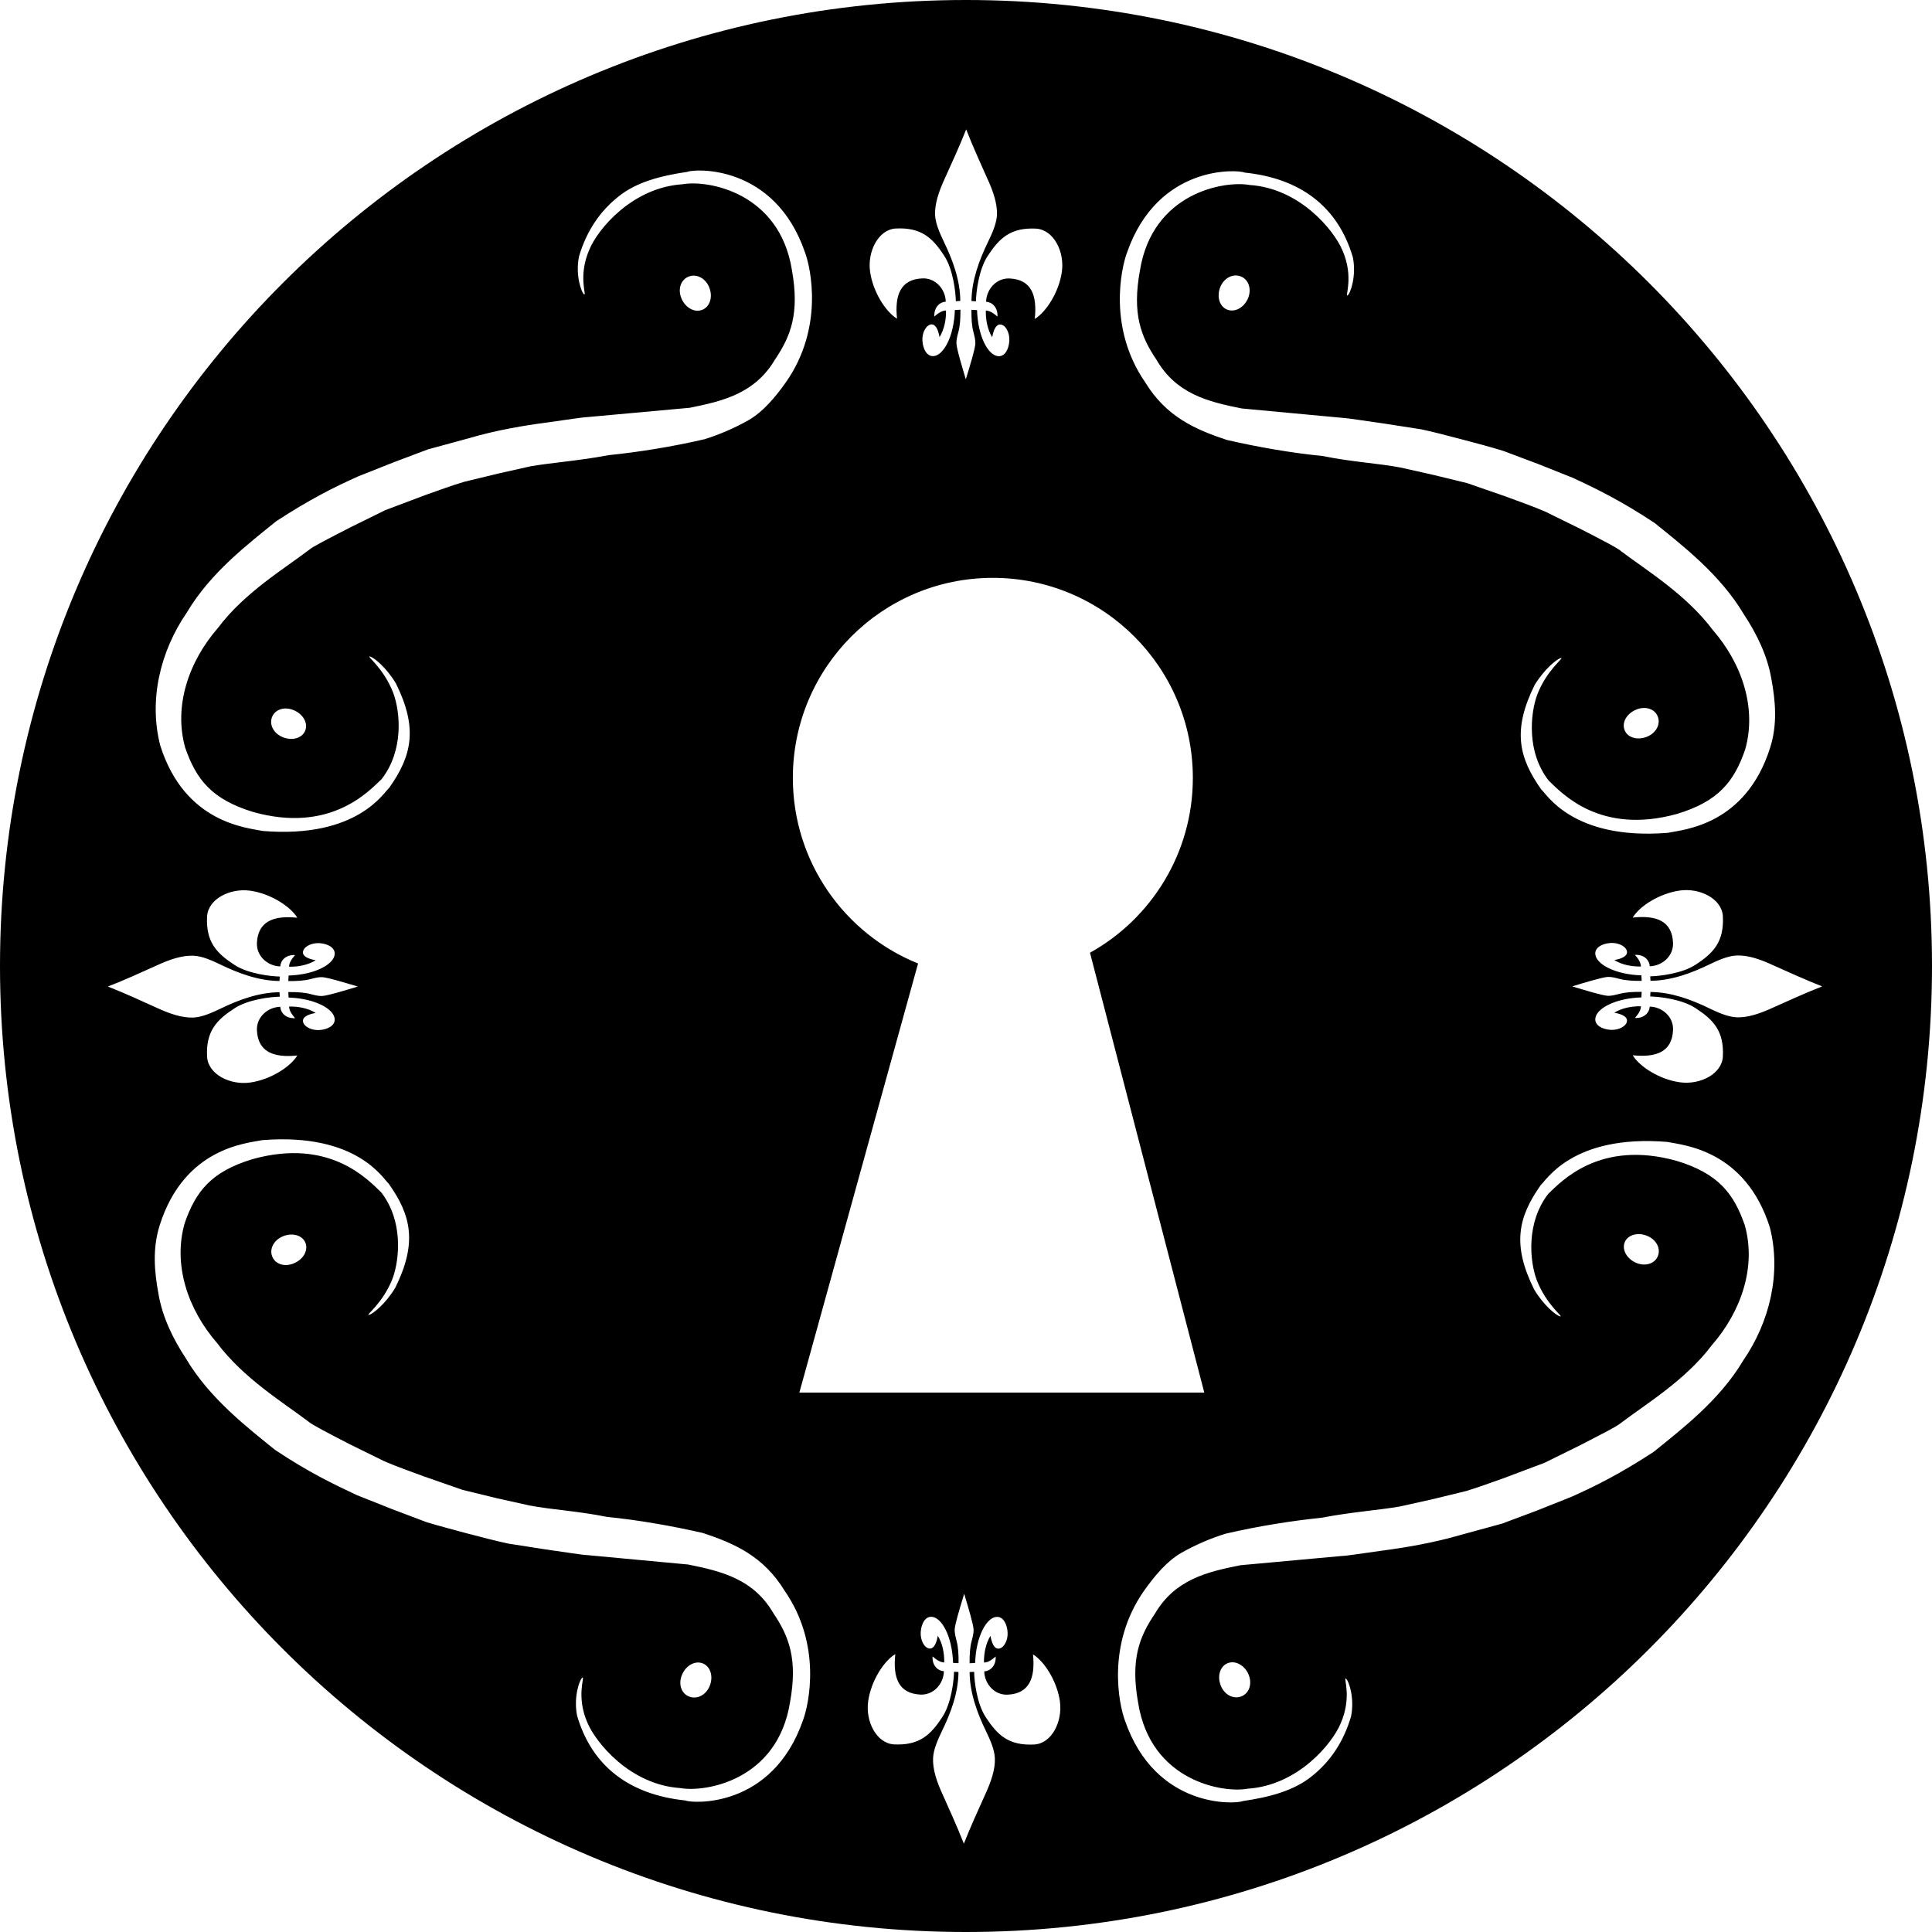 <?xml version="1.0" encoding="iso-8859-1"?>
<!-- Generator: Adobe Illustrator 16.0.0, SVG Export Plug-In . SVG Version: 6.00 Build 0)  -->
<!DOCTYPE svg PUBLIC "-//W3C//DTD SVG 1.1//EN" "http://www.w3.org/Graphics/SVG/1.1/DTD/svg11.dtd">
<svg version="1.1" id="Capa_1" xmlns="http://www.w3.org/2000/svg" xmlns:xlink="http://www.w3.org/1999/xlink" x="0px" y="0px"
	 width="48.141px" height="48.141px" viewBox="0 0 48.141 48.141" style="enable-background:new 0 0 48.141 48.141;"
	 xml:space="preserve">
<g>
	<path d="M24.07,0C10.776,0,0,10.776,0,24.07c0,13.294,10.776,24.071,24.07,24.071c13.293,0,24.071-10.776,24.071-24.071
		C48.141,10.776,37.363,0,24.07,0z M45.402,24.58c-0.405,0.157-0.891,0.379-1.217,0.525c-0.336,0.155-0.641,0.256-0.914,0.244
		c-0.227-0.011-0.477-0.127-0.682-0.225c-0.436-0.212-0.943-0.403-1.464-0.406L41.12,24.83c0.218,0.003,0.789,0.065,1.133,0.293
		c0.44,0.288,0.71,0.568,0.677,1.206c-0.027,0.438-0.574,0.709-1.072,0.639c-0.504-0.069-1.008-0.391-1.174-0.673
		c0.599,0.062,0.979-0.094,1.004-0.624c0.019-0.335-0.271-0.582-0.58-0.589c-0.008,0.146-0.135,0.296-0.369,0.283
		c0.087-0.1,0.146-0.188,0.15-0.29c-0.219-0.007-0.476,0.041-0.664,0.159c0.18,0.033,0.322,0.095,0.316,0.203
		c-0.006,0.129-0.202,0.238-0.411,0.224c-0.218-0.015-0.387-0.116-0.379-0.271c0.013-0.256,0.492-0.516,1.149-0.537l0.007-0.138
		c-0.228-0.002-0.41,0.011-0.55,0.049c-0.102,0.026-0.193,0.051-0.285,0.05c-0.127-0.003-0.572-0.137-0.896-0.236
		c0.322-0.098,0.769-0.233,0.896-0.236c0.092-0.001,0.185,0.024,0.285,0.05c0.14,0.038,0.322,0.051,0.55,0.049L40.9,24.304
		c-0.657-0.021-1.137-0.281-1.149-0.536c-0.008-0.154,0.161-0.255,0.378-0.271c0.209-0.014,0.406,0.094,0.412,0.224
		c0.006,0.108-0.137,0.169-0.316,0.202c0.188,0.119,0.445,0.166,0.664,0.16c-0.006-0.104-0.063-0.191-0.15-0.29
		c0.234-0.013,0.361,0.137,0.369,0.284c0.31-0.008,0.598-0.255,0.58-0.59c-0.026-0.531-0.405-0.688-1.004-0.623
		c0.166-0.283,0.668-0.604,1.174-0.674c0.496-0.07,1.045,0.201,1.072,0.639c0.033,0.637-0.234,0.918-0.677,1.207
		c-0.344,0.227-0.915,0.288-1.133,0.292l0.006,0.111c0.521-0.003,1.028-0.194,1.464-0.406c0.205-0.097,0.454-0.215,0.682-0.224
		c0.273-0.012,0.578,0.087,0.914,0.244c0.326,0.146,0.811,0.367,1.215,0.525h0.002V24.58z M28.079,6.303
		c0.771-2.221,2.776-2.078,2.938-2.002c1.365,0.141,2.317,0.83,2.693,2.11c0.094,0.469-0.062,0.903-0.131,0.95
		c-0.077,0.053,0.168-0.458-0.131-1.129c-0.206-0.487-1.053-1.542-2.316-1.623c-0.607-0.111-2.416,0.179-2.729,2.14
		c-0.194,1.067,0.023,1.636,0.412,2.212c0.492,0.85,1.277,1.048,2.127,1.217c0.826,0.078,1.832,0.172,2.531,0.236
		c0.104,0.003,0.477,0.065,1.023,0.141c0.277,0.043,0.592,0.092,0.925,0.144c0.325,0.069,0.663,0.161,1.011,0.251
		c0.346,0.092,0.7,0.184,1.025,0.285c0.316,0.119,0.611,0.23,0.863,0.324c0.52,0.207,0.865,0.344,0.877,0.35
		c0.596,0.277,1.205,0.574,2.035,1.124c0.684,0.555,1.632,1.279,2.225,2.281c0.32,0.485,0.58,1.019,0.68,1.593
		c0.106,0.57,0.155,1.145-0.029,1.724c-0.611,1.931-2.153,2.042-2.559,2.122c-2.371,0.186-3.018-0.985-3.142-1.078
		c-0.571-0.805-0.72-1.491-0.167-2.607c0.242-0.396,0.562-0.658,0.658-0.672c0.088-0.014-0.354,0.291-0.594,0.915
		c-0.172,0.47-0.27,1.427,0.286,2.14c0.33,0.314,1.279,1.361,3.198,0.83c1.036-0.313,1.421-0.809,1.695-1.596
		c0.298-1.033-0.073-2.146-0.805-2.988c-0.666-0.887-1.656-1.488-2.281-1.96c-0.078-0.075-0.489-0.287-1.017-0.558
		c-0.261-0.128-0.558-0.273-0.868-0.427c-0.318-0.138-0.668-0.259-0.998-0.382c-0.328-0.113-0.652-0.227-0.957-0.332
		c-0.312-0.076-0.602-0.146-0.852-0.207c-0.48-0.107-0.801-0.18-0.811-0.182c-0.572-0.107-1.188-0.135-1.942-0.287
		c-0.741-0.072-1.579-0.215-2.384-0.4c-0.777-0.258-1.506-0.574-2.031-1.434C27.604,8.178,27.938,6.691,28.079,6.303z M31.1,7.429
		c-0.099,0.233-0.32,0.358-0.513,0.289c-0.192-0.069-0.272-0.308-0.188-0.546c0.086-0.235,0.31-0.361,0.512-0.287
		C31.111,6.959,31.193,7.197,31.1,7.429z M40.77,17.682c0.231-0.096,0.469-0.018,0.541,0.18c0.071,0.198-0.056,0.418-0.291,0.503
		c-0.236,0.085-0.475,0.008-0.541-0.179C40.409,17.999,40.536,17.779,40.77,17.682z M22.321,5.694
		c0.637-0.033,0.918,0.236,1.205,0.677c0.227,0.344,0.287,0.916,0.291,1.134l0.111-0.007c-0.002-0.519-0.193-1.027-0.404-1.463
		C23.428,5.83,23.309,5.581,23.3,5.353c-0.01-0.273,0.09-0.579,0.246-0.914c0.148-0.326,0.371-0.813,0.529-1.215
		c0.156,0.406,0.378,0.891,0.523,1.217c0.157,0.336,0.254,0.641,0.244,0.914c-0.011,0.228-0.129,0.478-0.227,0.682
		c-0.211,0.436-0.404,0.945-0.408,1.464l0.111,0.007c0.004-0.219,0.067-0.789,0.295-1.133c0.289-0.442,0.571-0.711,1.208-0.678
		c0.438,0.033,0.709,0.578,0.638,1.074c-0.069,0.506-0.394,1.008-0.675,1.176c0.064-0.604-0.092-0.98-0.623-1.008
		c-0.335-0.017-0.582,0.271-0.59,0.58c0.147,0.008,0.296,0.135,0.283,0.37c-0.099-0.087-0.187-0.146-0.289-0.151
		c-0.007,0.219,0.041,0.477,0.158,0.665c0.034-0.181,0.095-0.323,0.203-0.317c0.13,0.006,0.238,0.203,0.224,0.412
		c-0.016,0.218-0.116,0.386-0.271,0.378c-0.254-0.013-0.514-0.492-0.533-1.149L24.206,7.72c-0.002,0.229,0.01,0.41,0.049,0.549
		c0.025,0.103,0.051,0.194,0.049,0.286c-0.003,0.127-0.139,0.574-0.238,0.896c-0.098-0.327-0.232-0.771-0.234-0.899
		c-0.002-0.091,0.023-0.185,0.05-0.286c0.038-0.139,0.052-0.32,0.05-0.549l-0.139,0.008c-0.021,0.656-0.282,1.137-0.537,1.149
		C23.103,8.882,23,8.713,22.985,8.495C22.97,8.286,23.08,8.09,23.21,8.084c0.107-0.006,0.168,0.136,0.201,0.316
		c0.119-0.188,0.167-0.445,0.161-0.664c-0.104,0.006-0.191,0.064-0.29,0.151c-0.012-0.235,0.137-0.362,0.284-0.37
		c-0.007-0.309-0.254-0.598-0.589-0.58c-0.531,0.026-0.688,0.406-0.625,1.004c-0.282-0.171-0.603-0.67-0.672-1.176
		C21.611,6.27,21.884,5.718,22.321,5.694z M24.739,14.399c2.752,0,4.984,2.231,4.984,4.984c0,1.874-1.035,3.507-2.563,4.357
		c2.848,10.96,2.848,10.96,2.848,10.96s-9.715,0-10.09,0c2.958-10.692,0,0,2.958-10.692c-1.829-0.738-3.12-2.53-3.12-4.624
		C19.755,16.631,21.985,14.399,24.739,14.399z M4.656,15.262c0.593-1.002,1.548-1.723,2.229-2.276
		c0.837-0.544,1.438-0.847,2.041-1.116c0.012-0.006,0.358-0.143,0.876-0.348c0.252-0.096,0.547-0.207,0.863-0.325
		c0.326-0.089,0.676-0.185,1.027-0.28c0.679-0.2,1.387-0.318,1.938-0.389c0.546-0.078,0.921-0.135,1.025-0.137
		c0.697-0.063,1.703-0.155,2.531-0.23c0.848-0.169,1.634-0.365,2.129-1.209c0.391-0.578,0.609-1.146,0.419-2.215
		c-0.308-1.957-2.117-2.258-2.724-2.146c-1.264,0.081-2.115,1.127-2.32,1.618c-0.299,0.673-0.061,1.175-0.135,1.126
		c-0.069-0.049-0.223-0.48-0.127-0.947c0.189-0.639,0.525-1.125,0.977-1.486c0.45-0.365,1.052-0.521,1.723-0.62
		c0.161-0.076,2.17-0.208,2.932,2.01c0.143,0.388,0.471,1.876-0.473,3.227c-0.277,0.392-0.572,0.737-0.922,0.943
		c-0.352,0.2-0.723,0.362-1.113,0.483c-0.804,0.187-1.646,0.321-2.384,0.396c-0.759,0.143-1.366,0.18-1.944,0.277
		c-0.01,0.002-0.33,0.074-0.811,0.182c-0.248,0.06-0.539,0.131-0.85,0.206c-0.307,0.091-0.624,0.21-0.959,0.327
		c-0.338,0.128-0.678,0.256-1.002,0.378c-0.311,0.153-0.606,0.299-0.867,0.427c-0.525,0.27-0.938,0.48-1.021,0.553
		c-0.619,0.475-1.62,1.07-2.283,1.955c-0.733,0.841-1.107,1.953-0.816,2.986c0.274,0.789,0.659,1.286,1.694,1.601
		c1.914,0.535,2.873-0.507,3.201-0.821c0.554-0.713,0.465-1.667,0.291-2.14c-0.238-0.626-0.674-0.927-0.588-0.914
		c0.094,0.013,0.417,0.277,0.652,0.671c0.555,1.119,0.398,1.805-0.171,2.607c-0.124,0.094-0.778,1.262-3.144,1.07
		c-0.404-0.082-1.946-0.197-2.557-2.129C3.7,17.438,3.996,16.221,4.656,15.262z M17.167,6.889c0.202-0.073,0.426,0.053,0.512,0.289
		c0.086,0.236,0.004,0.475-0.188,0.545c-0.192,0.07-0.415-0.057-0.512-0.289C16.883,7.202,16.965,6.964,17.167,6.889z M7.608,18.197
		c-0.067,0.187-0.305,0.266-0.541,0.18c-0.236-0.085-0.363-0.307-0.291-0.503c0.071-0.196,0.309-0.275,0.541-0.179
		C7.55,17.791,7.677,18.012,7.608,18.197z M2.688,24.582L2.688,24.582c0.407-0.156,0.891-0.379,1.216-0.525
		c0.336-0.156,0.642-0.254,0.915-0.243c0.228,0.009,0.478,0.127,0.681,0.224c0.437,0.211,0.945,0.403,1.465,0.406l0.006-0.111
		c-0.219-0.004-0.789-0.065-1.133-0.293c-0.441-0.288-0.711-0.569-0.678-1.206c0.028-0.438,0.576-0.709,1.073-0.64
		c0.505,0.07,1.007,0.393,1.175,0.674c-0.598-0.063-0.979,0.094-1.006,0.624c-0.016,0.335,0.271,0.582,0.582,0.589
		c0.008-0.146,0.134-0.295,0.369-0.283c-0.087,0.099-0.146,0.186-0.151,0.289c0.219,0.008,0.476-0.041,0.665-0.16
		c-0.182-0.033-0.324-0.094-0.318-0.201c0.007-0.129,0.203-0.238,0.412-0.225c0.219,0.016,0.387,0.117,0.379,0.271
		c-0.013,0.254-0.492,0.516-1.149,0.536l-0.007,0.138c0.228,0.002,0.41-0.011,0.549-0.049c0.102-0.025,0.194-0.051,0.285-0.049
		c0.127,0.002,0.574,0.137,0.896,0.234c-0.321,0.099-0.77,0.234-0.896,0.236c-0.091,0.002-0.184-0.023-0.285-0.049
		c-0.139-0.038-0.321-0.051-0.549-0.049l0.007,0.137c0.657,0.021,1.137,0.284,1.149,0.538c0.008,0.153-0.16,0.256-0.379,0.271
		c-0.209,0.015-0.404-0.095-0.412-0.224c-0.005-0.108,0.137-0.17,0.318-0.202c-0.189-0.118-0.446-0.167-0.664-0.159
		c0.005,0.104,0.064,0.189,0.15,0.289c-0.235,0.012-0.361-0.137-0.369-0.283c-0.31,0.007-0.598,0.254-0.582,0.588
		c0.027,0.531,0.407,0.688,1.006,0.625c-0.167,0.281-0.67,0.604-1.175,0.674c-0.497,0.07-1.044-0.201-1.073-0.64
		c-0.033-0.638,0.236-0.918,0.678-1.206c0.344-0.228,0.914-0.289,1.133-0.293l-0.006-0.111c-0.52,0.003-1.028,0.195-1.464,0.406
		c-0.204,0.096-0.454,0.215-0.682,0.225c-0.272,0.011-0.579-0.088-0.915-0.244C3.578,24.963,3.095,24.741,2.688,24.582L2.688,24.582
		z M20.011,42.859c-0.77,2.223-2.775,2.078-2.938,2.004c-1.365-0.143-2.318-0.831-2.693-2.111c-0.094-0.469,0.062-0.902,0.131-0.949
		c0.076-0.053-0.169,0.457,0.129,1.129c0.207,0.486,1.053,1.541,2.317,1.623c0.606,0.109,2.416-0.18,2.729-2.141
		c0.193-1.066-0.023-1.635-0.412-2.212c-0.494-0.851-1.278-1.048-2.127-1.218c-0.827-0.077-1.834-0.172-2.531-0.236
		c-0.104-0.002-0.477-0.064-1.024-0.141c-0.277-0.043-0.593-0.092-0.925-0.144c-0.326-0.069-0.664-0.161-1.012-0.25
		c-0.344-0.093-0.699-0.185-1.025-0.284c-0.316-0.121-0.611-0.23-0.863-0.326c-0.518-0.205-0.864-0.345-0.877-0.349
		c-0.595-0.278-1.205-0.573-2.035-1.125c-0.683-0.555-1.631-1.278-2.223-2.28c-0.32-0.486-0.58-1.02-0.681-1.595
		c-0.106-0.569-0.155-1.144,0.028-1.723c0.613-1.931,2.155-2.042,2.56-2.122c2.372-0.188,3.018,0.984,3.142,1.079
		c0.572,0.803,0.719,1.489,0.166,2.604c-0.24,0.396-0.563,0.658-0.657,0.672c-0.089,0.015,0.354-0.289,0.595-0.914
		c0.17-0.469,0.268-1.427-0.287-2.14c-0.33-0.315-1.28-1.36-3.199-0.829c-1.037,0.311-1.422,0.807-1.696,1.594
		c-0.298,1.033,0.073,2.148,0.806,2.99c0.664,0.885,1.656,1.487,2.279,1.959c0.08,0.075,0.492,0.287,1.018,0.559
		c0.261,0.127,0.557,0.272,0.869,0.427c0.318,0.138,0.668,0.26,0.998,0.382c0.328,0.114,0.652,0.227,0.956,0.333
		c0.312,0.075,0.603,0.146,0.851,0.207c0.481,0.106,0.802,0.178,0.813,0.181c0.572,0.108,1.188,0.135,1.941,0.286
		c0.74,0.072,1.578,0.216,2.383,0.4c0.777,0.258,1.506,0.575,2.032,1.436C20.487,40.984,20.154,42.473,20.011,42.859z
		 M16.993,41.734c0.097-0.232,0.32-0.359,0.511-0.289s0.273,0.309,0.188,0.545c-0.086,0.236-0.31,0.361-0.512,0.287
		C16.978,42.205,16.896,41.967,16.993,41.734z M7.321,31.48c-0.23,0.098-0.469,0.02-0.541-0.179
		c-0.072-0.198,0.057-0.418,0.292-0.504c0.236-0.086,0.474-0.008,0.542,0.179C7.682,31.164,7.554,31.385,7.321,31.48z
		 M25.771,43.469c-0.638,0.033-0.918-0.236-1.207-0.678c-0.227-0.344-0.288-0.914-0.291-1.133l-0.112,0.006
		c0.002,0.52,0.193,1.029,0.404,1.465c0.097,0.203,0.215,0.453,0.225,0.682c0.011,0.272-0.09,0.578-0.246,0.914
		c-0.146,0.324-0.369,0.813-0.527,1.215c-0.158-0.406-0.379-0.892-0.525-1.217c-0.156-0.337-0.254-0.643-0.242-0.916
		c0.01-0.227,0.128-0.477,0.225-0.681c0.213-0.437,0.405-0.944,0.408-1.464l-0.111-0.006c-0.004,0.218-0.066,0.789-0.294,1.133
		c-0.288,0.441-0.571,0.71-1.207,0.677c-0.437-0.032-0.709-0.577-0.638-1.075c0.07-0.505,0.394-1.008,0.676-1.174
		c-0.065,0.604,0.092,0.979,0.622,1.008c0.335,0.017,0.582-0.271,0.589-0.582c-0.146-0.008-0.295-0.134-0.283-0.369
		c0.1,0.086,0.188,0.146,0.29,0.15c0.007-0.218-0.04-0.475-0.159-0.664c-0.033,0.182-0.094,0.323-0.202,0.318
		c-0.13-0.008-0.237-0.203-0.224-0.412c0.016-0.219,0.117-0.387,0.271-0.379c0.254,0.012,0.515,0.492,0.535,1.148l0.137,0.008
		c0.003-0.229-0.01-0.41-0.048-0.549c-0.025-0.103-0.05-0.194-0.049-0.285c0.003-0.127,0.14-0.575,0.237-0.896
		c0.098,0.326,0.232,0.77,0.235,0.898c0.001,0.092-0.024,0.184-0.05,0.285c-0.039,0.139-0.051,0.321-0.05,0.549l0.138-0.008
		c0.021-0.656,0.283-1.137,0.538-1.148c0.153-0.008,0.255,0.16,0.271,0.379c0.015,0.209-0.096,0.405-0.225,0.412
		c-0.109,0.006-0.169-0.137-0.202-0.318c-0.119,0.189-0.167,0.447-0.161,0.665c0.104-0.005,0.191-0.063,0.291-0.151
		c0.011,0.235-0.138,0.363-0.285,0.371c0.007,0.31,0.254,0.597,0.587,0.58c0.531-0.026,0.689-0.408,0.628-1.004
		c0.28,0.17,0.602,0.67,0.671,1.176C26.479,42.895,26.208,43.445,25.771,43.469z M43.436,33.902c-0.594,1-1.549,1.721-2.229,2.274
		c-0.837,0.546-1.438,0.847-2.041,1.117c-0.013,0.004-0.356,0.142-0.875,0.349c-0.253,0.094-0.547,0.205-0.863,0.323
		c-0.327,0.091-0.676,0.185-1.028,0.281c-0.678,0.198-1.387,0.317-1.937,0.389c-0.547,0.076-0.922,0.136-1.026,0.136
		c-0.697,0.063-1.703,0.155-2.529,0.231c-0.85,0.168-1.635,0.363-2.131,1.209c-0.391,0.576-0.609,1.146-0.418,2.213
		c0.307,1.959,2.117,2.259,2.723,2.147c1.264-0.081,2.115-1.129,2.32-1.618c0.299-0.672,0.062-1.174,0.136-1.125
		c0.069,0.048,0.222,0.479,0.126,0.946c-0.189,0.639-0.523,1.125-0.977,1.486c-0.449,0.363-1.052,0.521-1.722,0.619
		c-0.162,0.076-2.171,0.209-2.935-2.01c-0.143-0.389-0.469-1.876,0.474-3.227c0.278-0.392,0.573-0.737,0.922-0.943
		c0.354-0.2,0.724-0.363,1.114-0.483c0.804-0.187,1.646-0.321,2.384-0.396c0.759-0.145,1.365-0.182,1.944-0.279
		c0.01-0.002,0.33-0.072,0.812-0.18c0.247-0.062,0.536-0.131,0.85-0.207c0.307-0.092,0.623-0.211,0.957-0.328
		c0.339-0.127,0.679-0.256,1.002-0.377c0.312-0.153,0.607-0.299,0.867-0.428c0.525-0.271,0.938-0.48,1.021-0.554
		c0.619-0.473,1.619-1.069,2.283-1.954c0.732-0.841,1.107-1.953,0.816-2.984c-0.274-0.79-0.66-1.287-1.694-1.602
		c-1.915-0.535-2.872,0.506-3.202,0.82c-0.553,0.712-0.465,1.667-0.291,2.141c0.24,0.627,0.674,0.926,0.59,0.914
		c-0.095-0.014-0.418-0.277-0.652-0.673c-0.556-1.118-0.398-1.804,0.17-2.606c0.123-0.092,0.778-1.262,3.146-1.069
		c0.403,0.081,1.944,0.196,2.558,2.13C44.391,31.727,44.096,32.941,43.436,33.902z M30.924,42.273
		c-0.201,0.074-0.427-0.053-0.511-0.287c-0.087-0.238-0.004-0.478,0.188-0.547c0.189-0.068,0.414,0.057,0.512,0.289
		C31.208,41.961,31.126,42.199,30.924,42.273z M40.48,30.965c0.068-0.186,0.306-0.265,0.541-0.179
		c0.236,0.085,0.365,0.306,0.293,0.503c-0.071,0.197-0.311,0.275-0.541,0.18C40.542,31.371,40.414,31.15,40.48,30.965z"/>
</g>
<g>
</g>
<g>
</g>
<g>
</g>
<g>
</g>
<g>
</g>
<g>
</g>
<g>
</g>
<g>
</g>
<g>
</g>
<g>
</g>
<g>
</g>
<g>
</g>
<g>
</g>
<g>
</g>
<g>
</g>
</svg>
